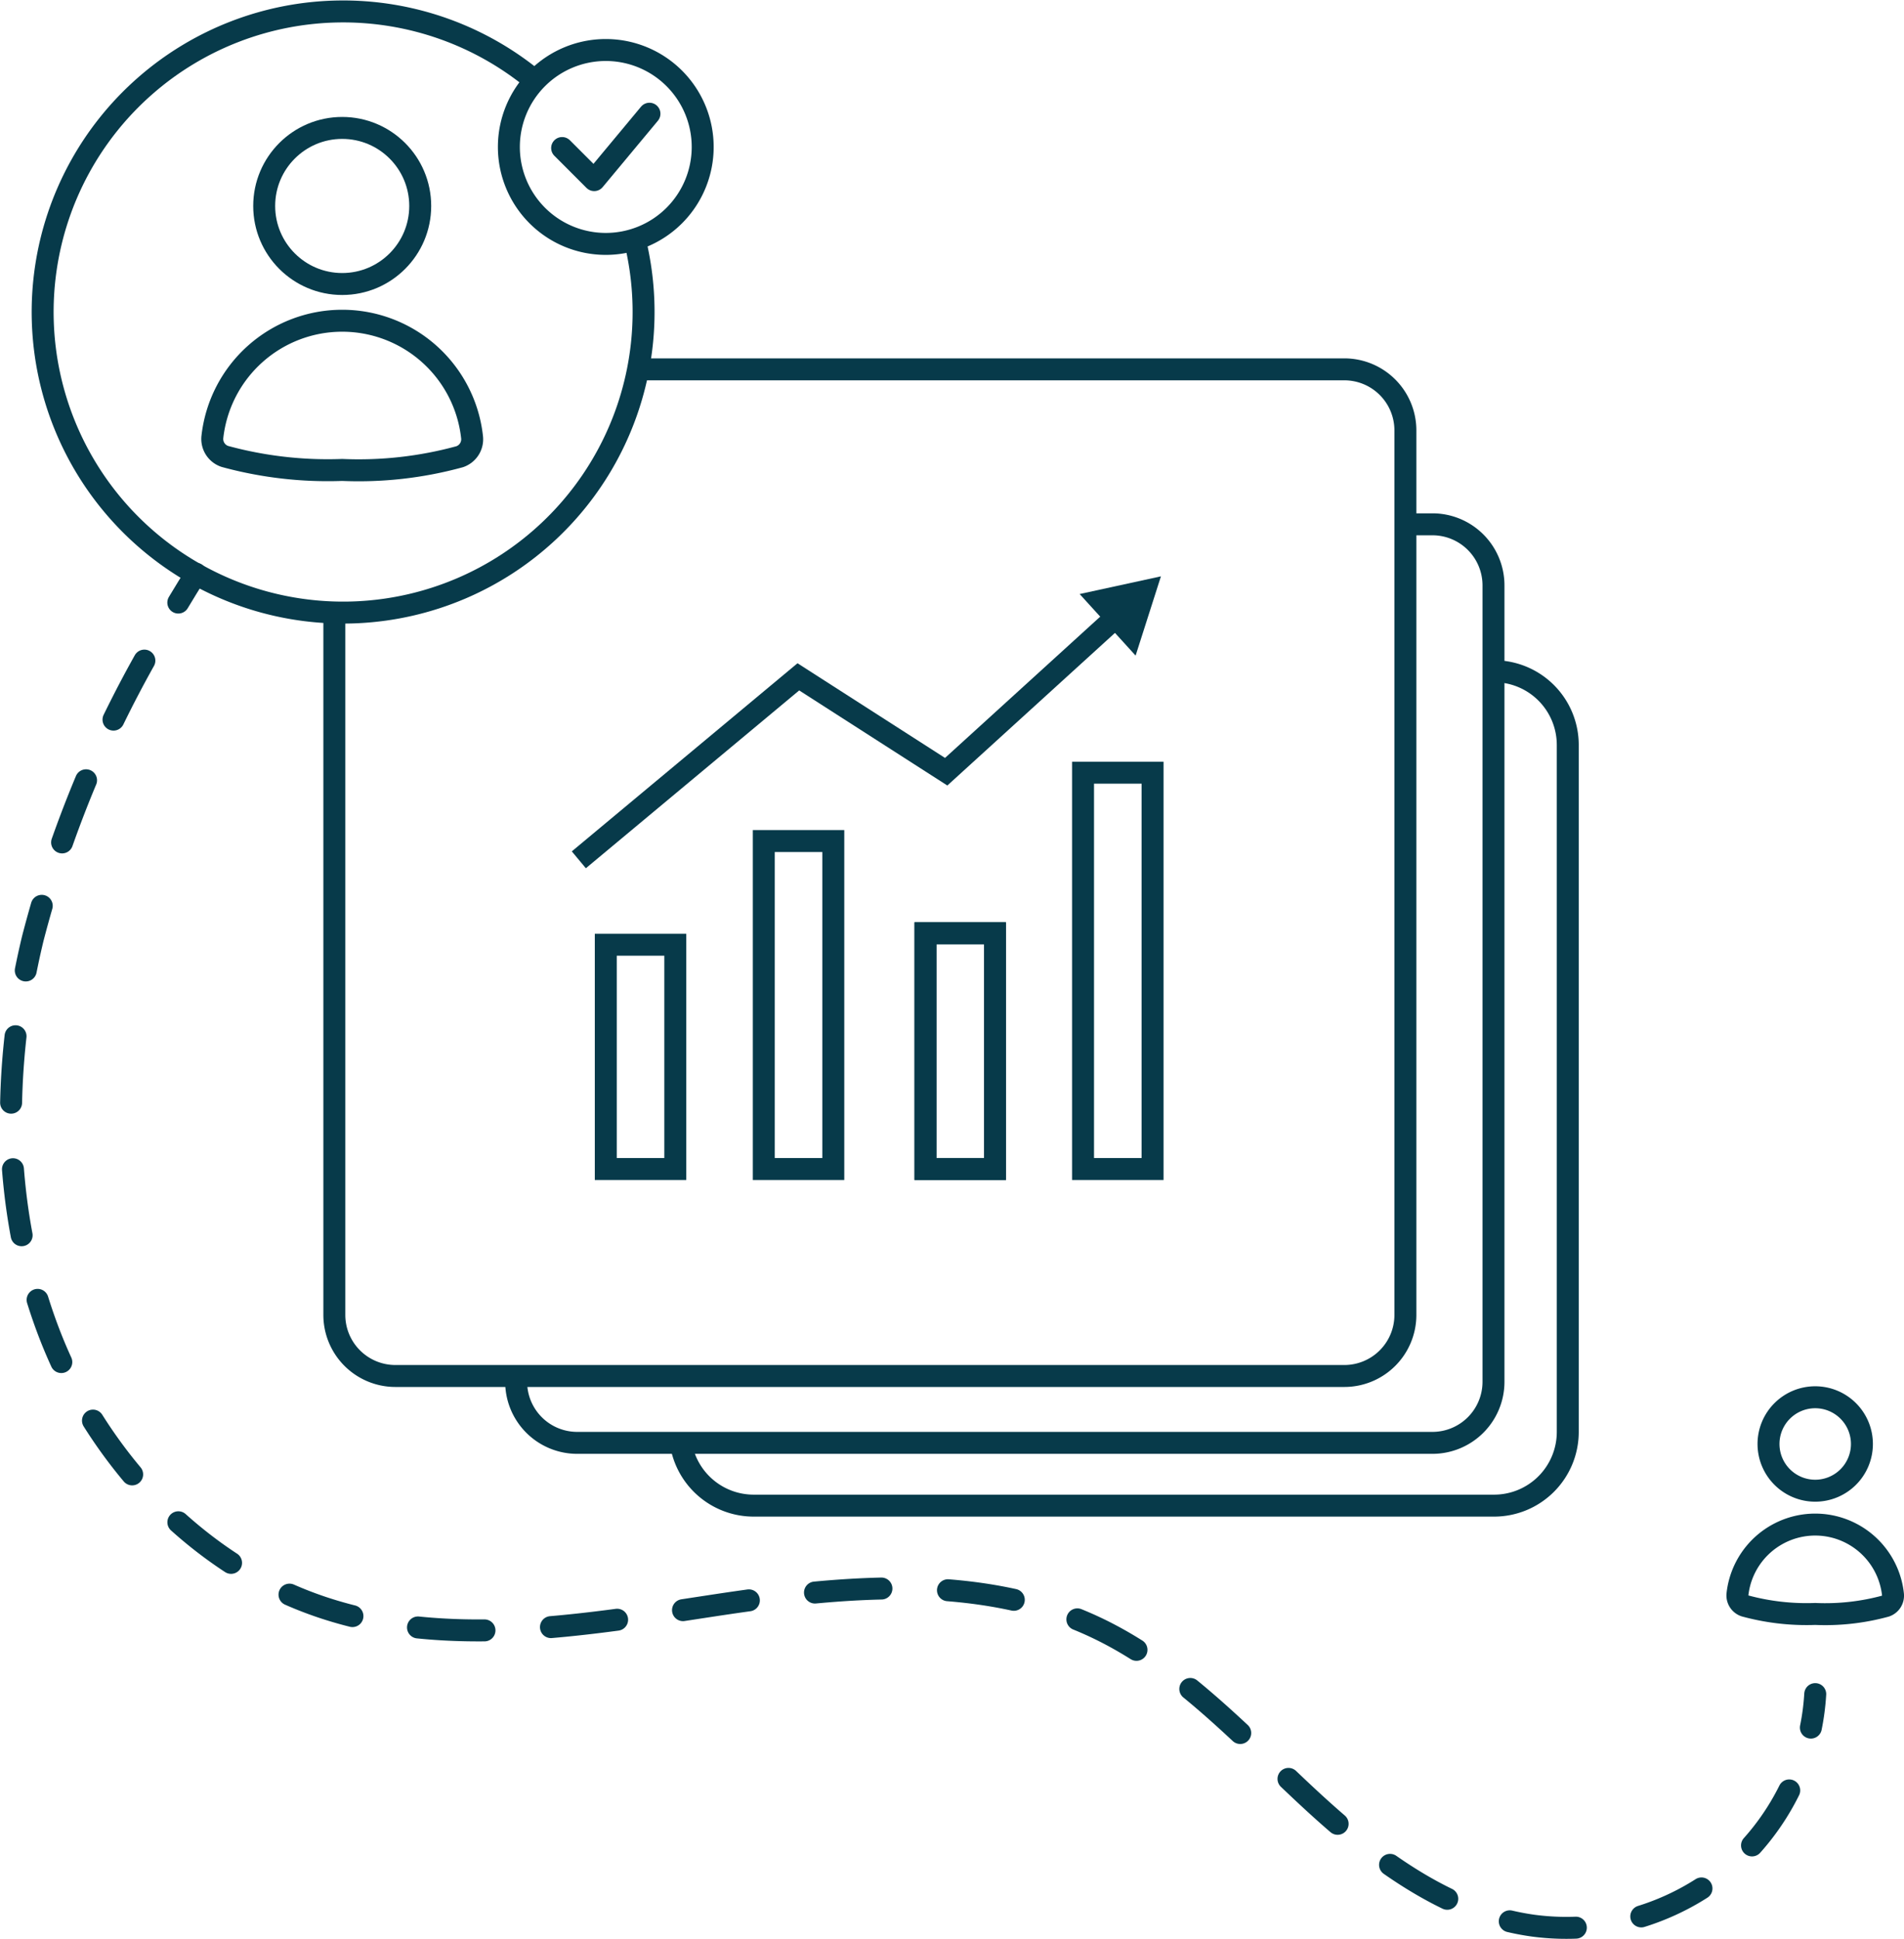 <svg id="Group_5115" data-name="Group 5115" xmlns="http://www.w3.org/2000/svg" xmlns:xlink="http://www.w3.org/1999/xlink" width="112.757" height="114.781" viewBox="0 0 112.757 114.781">
  <defs>
    <clipPath id="clip-path">
      <rect id="Rectangle_7888" data-name="Rectangle 7888" width="112.757" height="114.781" transform="translate(0 0)" fill="none"/>
    </clipPath>
  </defs>
  <g id="Group_5114" data-name="Group 5114" clip-path="url(#clip-path)">
    <path id="Path_23721" data-name="Path 23721" d="M30.567,81.8a3.616,3.616,0,0,0,3.616,3.616H84.83A3.616,3.616,0,0,0,88.446,81.8V34.655a3.616,3.616,0,0,0-3.616-3.616h-1.6" fill="none" stroke="#073a4a" stroke-miterlimit="10" stroke-width="1.3"/>
    <path id="Path_23722" data-name="Path 23722" d="M40.318,85.415a4.366,4.366,0,0,0,4.316,3.717H88.482a4.364,4.364,0,0,0,4.363-4.364V44.1a4.364,4.364,0,0,0-4.363-4.363" fill="none" stroke="#073a4a" stroke-miterlimit="10" stroke-width="1.3"/>
    <path id="Path_23723" data-name="Path 23723" d="M37.792,21.865h41.82a3.616,3.616,0,0,1,3.617,3.616v52.36a3.616,3.616,0,0,1-3.617,3.616H23.417A3.616,3.616,0,0,1,19.8,77.841v-41.5" fill="none" stroke="#073a4a" stroke-miterlimit="10" stroke-width="1.3"/>
    <rect id="Rectangle_7883" data-name="Rectangle 7883" width="4.117" height="13.277" transform="translate(35.875 55.927)" fill="none" stroke="#073a4a" stroke-miterlimit="10" stroke-width="1.3"/>
    <rect id="Rectangle_7884" data-name="Rectangle 7884" width="4.117" height="19.415" transform="translate(45.232 49.789)" fill="none" stroke="#073a4a" stroke-miterlimit="10" stroke-width="1.3"/>
    <rect id="Rectangle_7885" data-name="Rectangle 7885" width="4.117" height="23.462" transform="translate(64.139 45.742)" fill="none" stroke="#073a4a" stroke-miterlimit="10" stroke-width="1.3"/>
    <rect id="Rectangle_7886" data-name="Rectangle 7886" width="4.117" height="13.956" transform="translate(54.806 55.248)" fill="none" stroke="#073a4a" stroke-miterlimit="10" stroke-width="1.3"/>
    <rect id="Rectangle_7887" data-name="Rectangle 7887" width="4.117" height="13.956" transform="translate(54.806 55.248)" fill="none" stroke="#073a4a" stroke-miterlimit="10" stroke-width="1.3"/>
    <path id="Path_23724" data-name="Path 23724" d="M34.279,50.9l13-10.832,8.755,5.617L66.127,36.5" fill="none" stroke="#073a4a" stroke-miterlimit="10" stroke-width="1.3"/>
    <path id="Path_23725" data-name="Path 23725" d="M67.252,38.811l1.5-4.692-4.814,1.047Z" fill="#073a4a"/>
    <path id="Path_23726" data-name="Path 23726" d="M110.265,85.482a2.766,2.766,0,1,0-2.766,2.766A2.766,2.766,0,0,0,110.265,85.482Z" fill="none" stroke="#073a4a" stroke-miterlimit="10" stroke-width="1.3"/>
    <path id="Path_23727" data-name="Path 23727" d="M111.669,95.078a.653.653,0,0,0,.434-.7,4.632,4.632,0,0,0-9.207-.011.65.65,0,0,0,.442.7,13.884,13.884,0,0,0,4.161.477A13.542,13.542,0,0,0,111.669,95.078Z" fill="none" stroke="#073a4a" stroke-miterlimit="10" stroke-width="1.3"/>
    <path id="Path_23728" data-name="Path 23728" d="M107.5,100.29a14.2,14.2,0,0,1-.258,1.982" fill="none" stroke="#073a4a" stroke-linecap="round" stroke-linejoin="round" stroke-width="1.3"/>
    <path id="Path_23729" data-name="Path 23729" d="M105.96,105.991a14.751,14.751,0,0,1-3.786,4.785,14.9,14.9,0,0,1-11.308,3.23c-5.254-.7-9.7-4.15-13.575-7.768s-7.576-7.61-12.366-9.881c-6.986-3.311-15.156-2.456-22.8-1.293S26.5,97.6,19.164,95.177C11.646,92.693,5.751,86.316,2.912,78.924S.089,63.249,1.944,55.552A69.013,69.013,0,0,1,9.555,37.374" fill="none" stroke="#073a4a" stroke-linecap="round" stroke-linejoin="round" stroke-width="1.3" stroke-dasharray="3.943 3.943"/>
    <path id="Path_23730" data-name="Path 23730" d="M10.559,35.672q.516-.858,1.046-1.707" fill="none" stroke="#073a4a" stroke-linecap="round" stroke-linejoin="round" stroke-width="1.3"/>
    <path id="Path_23731" data-name="Path 23731" d="M41.614,8.7a5.739,5.739,0,1,0-5.739,5.739A5.739,5.739,0,0,0,41.614,8.7Z" fill="none" stroke="#073a4a" stroke-linecap="round" stroke-linejoin="round" stroke-width="1.3"/>
    <path id="Path_23732" data-name="Path 23732" d="M33.29,8.763l1.9,1.9,3.272-3.931" fill="none" stroke="#073a4a" stroke-linecap="round" stroke-linejoin="round" stroke-width="1.3"/>
    <path id="Path_23733" data-name="Path 23733" d="M31.683,4.778a17.794,17.794,0,1,0,5.905,9.4" fill="none" stroke="#073a4a" stroke-miterlimit="10" stroke-width="1.3"/>
    <circle id="Ellipse_552" data-name="Ellipse 552" cx="4.62" cy="4.62" r="4.62" transform="translate(15.646 7.573)" fill="none" stroke="#073a4a" stroke-miterlimit="10" stroke-width="1.3"/>
    <path id="Path_23734" data-name="Path 23734" d="M27.23,27.035a1.091,1.091,0,0,0,.725-1.163,7.736,7.736,0,0,0-15.376-.018,1.088,1.088,0,0,0,.737,1.166,23.183,23.183,0,0,0,6.95.8A22.605,22.605,0,0,0,27.23,27.035Z" fill="none" stroke="#073a4a" stroke-miterlimit="10" stroke-width="1.3"/>
  </g>
</svg>
